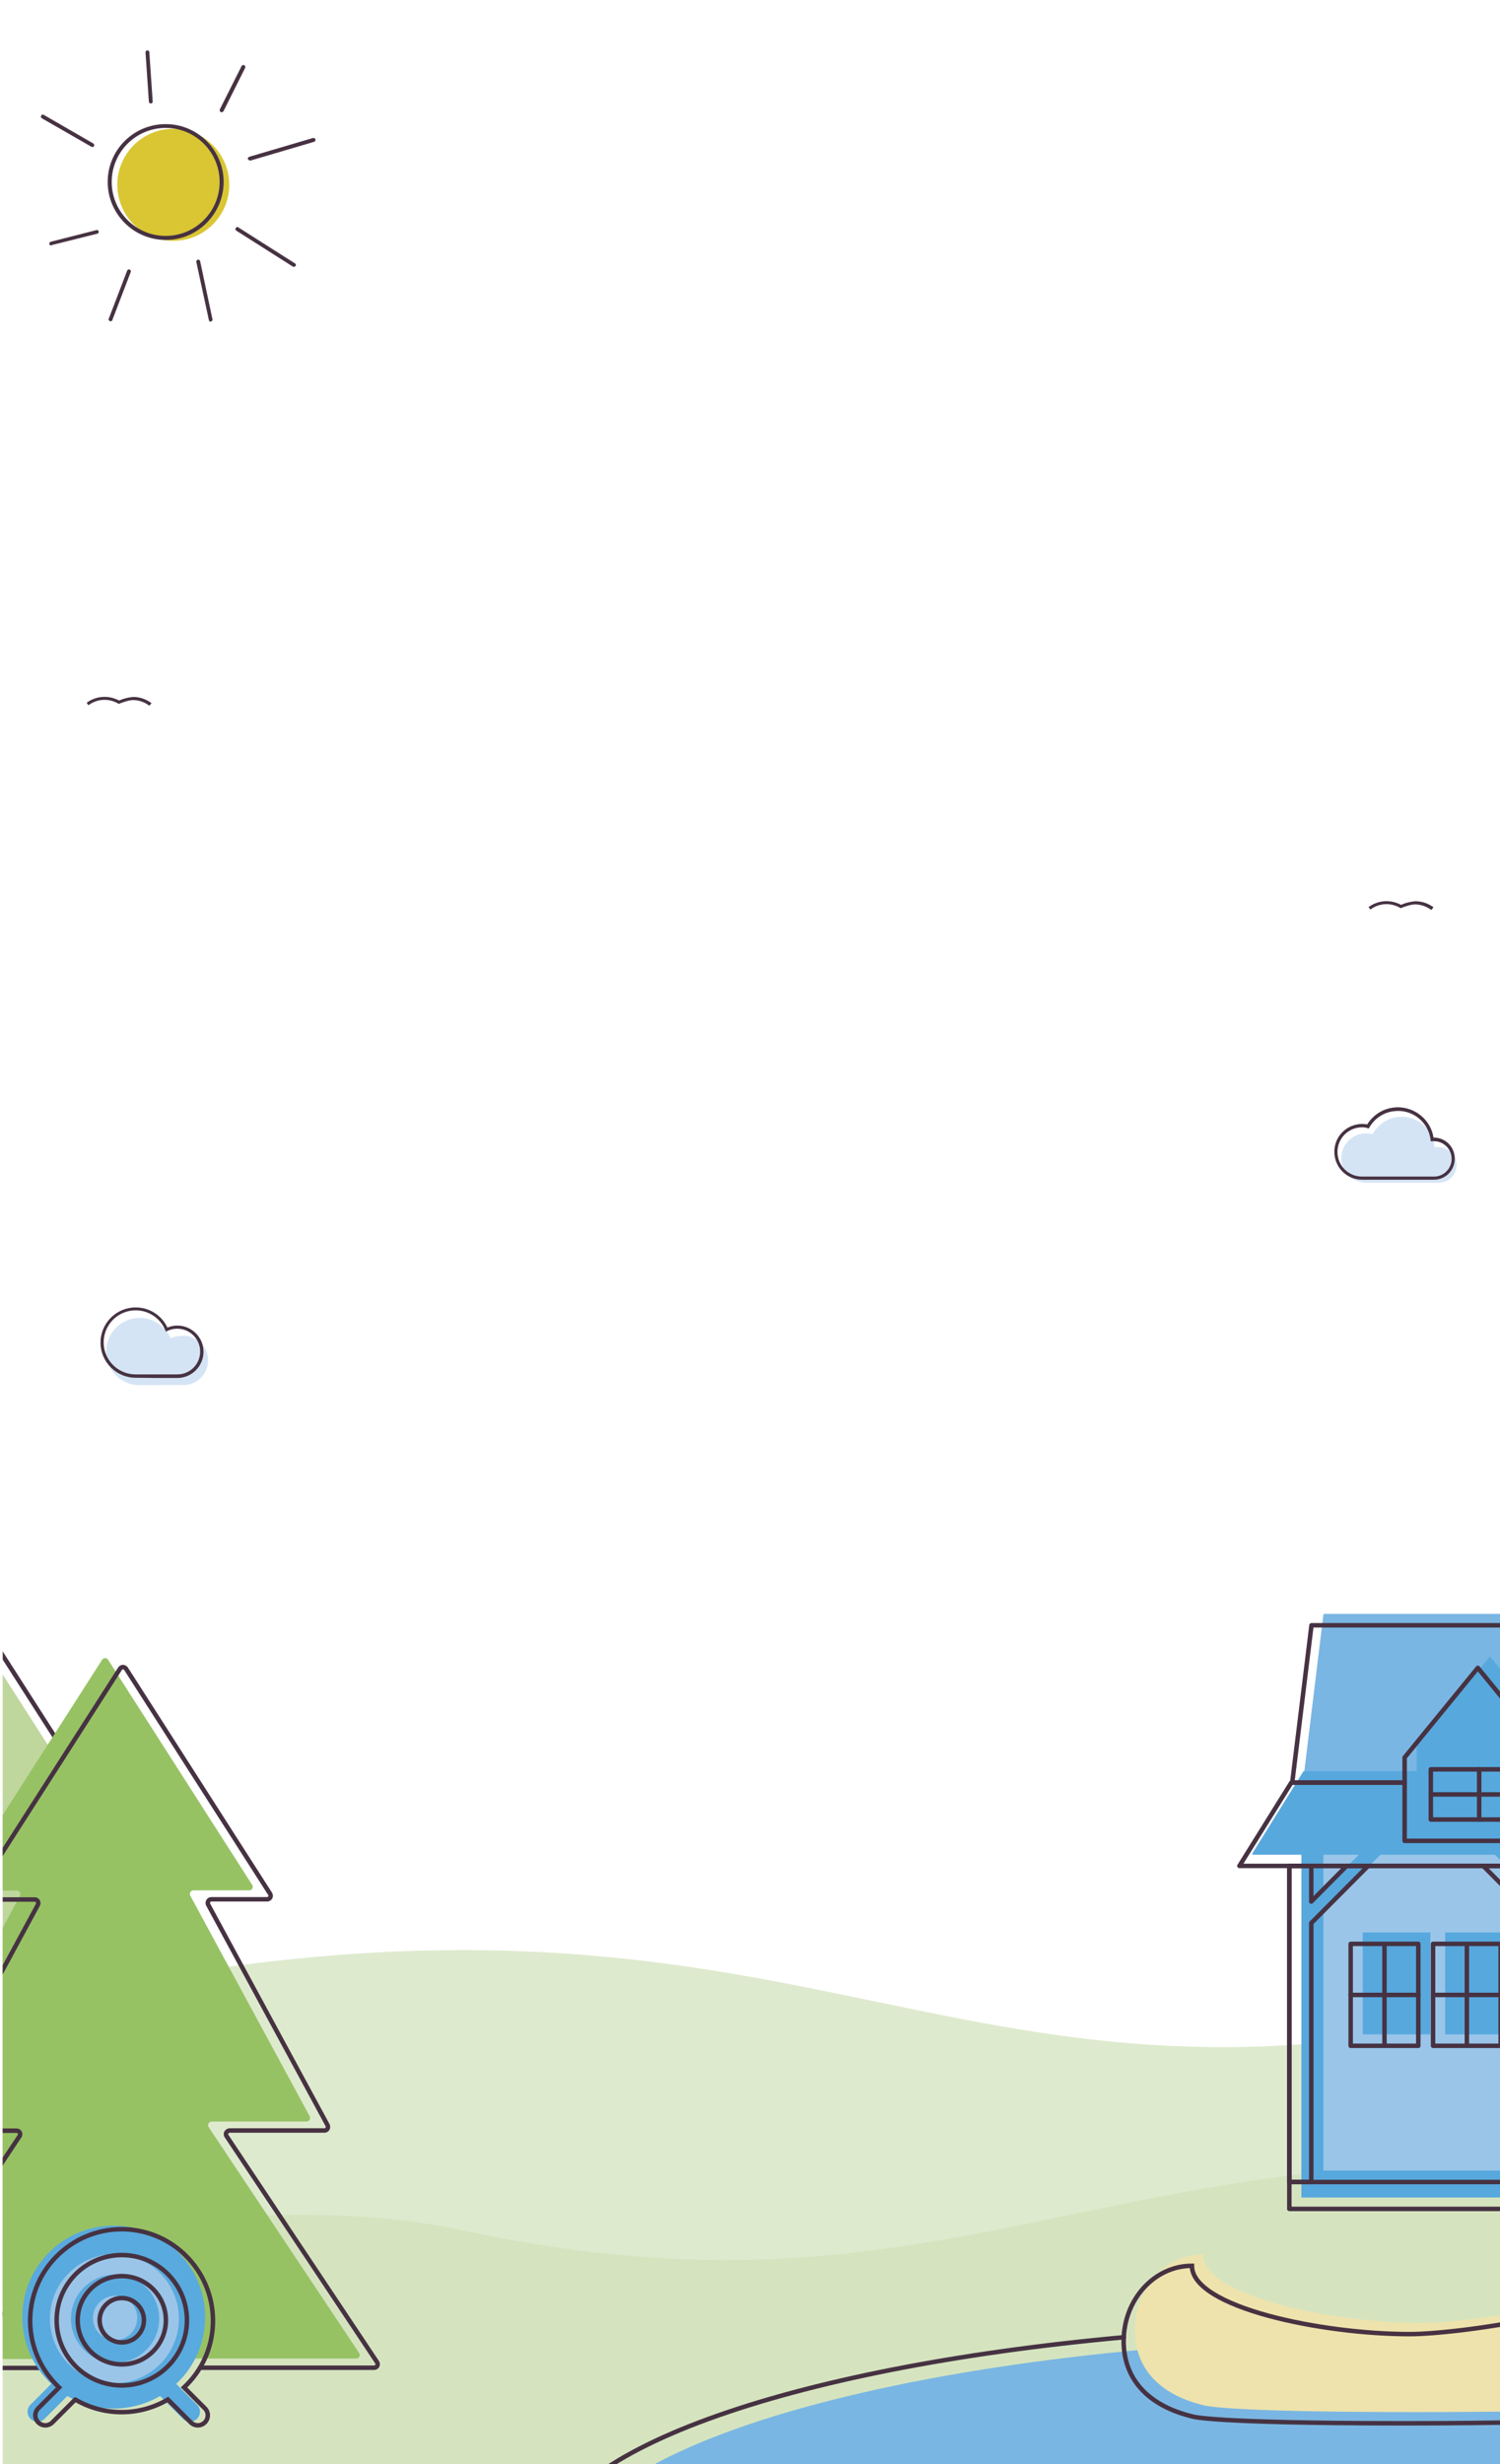 <?xml version="1.0" encoding="utf-8"?>
<!-- Generator: Adobe Illustrator 18.1.1, SVG Export Plug-In . SVG Version: 6.00 Build 0)  -->
<svg version="1.1" id="Layer_1" xmlns="http://www.w3.org/2000/svg" xmlns:xlink="http://www.w3.org/1999/xlink" x="0px" y="0px"
	 width="670px" height="1100px" viewBox="0 0 670 1100" style="enable-background:new 0 0 670 1100;" xml:space="preserve">
<style type="text/css">
	.st0{fill:#D5E4F5;}
	.st1{fill:#463242;}
	.st2{fill:#D9C632;}
	.st3{fill:none;}
	.st4{clip-path:url(#SVGID_2_);}
	.st5{fill:#DEEACE;}
	.st6{fill:#D5E4BF;}
	.st7{fill:#7AB6E3;}
	.st8{fill:none;stroke:#463242;stroke-width:2;stroke-linecap:round;stroke-miterlimit:10;}
	.st9{fill:#EEE3AC;}
	.st10{fill:#9AC5E9;}
	.st11{fill:#57A8DD;}
	.st12{fill:none;stroke:#463242;stroke-width:2;stroke-linecap:round;stroke-linejoin:round;}
	.st13{fill:#BFD69D;}
	.st14{fill:#97C264;}
	.st15{fill:none;stroke:#463242;stroke-width:2;stroke-miterlimit:10;}
	.st16{fill:#59AADE;}
</style>
<title>WEB_ContactPage_Landscape_Tall</title>
<path class="st0" d="M642.2,512c-0.2,0-0.5,0-0.7,0l-0.7,0.1l-0.1-0.7c-1-8.1-8.3-13.8-16.3-12.8c-4.6,0.5-8.7,3.2-11,7.2l-0.3,0.5
	l-0.5-0.1c-5.9-1.4-11.8,2.3-13.2,8.2c-1.4,5.9,2.3,11.8,8.2,13.2c0.8,0.2,1.7,0.3,2.5,0.3h32.1c4.4,0.3,8.1-3.1,8.4-7.4
	s-3.1-8.1-7.4-8.4C642.8,512,642.5,512,642.2,512z"/>
<path class="st1" d="M640.5,526.6h-32.1c-6.9,0-12.4-5.6-12.4-12.5c0-6.9,5.6-12.4,12.5-12.4c0.7,0,1.5,0.1,2.2,0.2
	c4.7-7.6,14.6-9.9,22.2-5.2c4,2.5,6.7,6.5,7.4,11.1h0.2c5.2,0,9.3,4.2,9.3,9.4C649.8,522.4,645.7,526.6,640.5,526.6z M608.4,503.2
	c-6.1,0-11,4.9-11,11s4.9,11,11,11h32.1c4.4,0,7.9-3.6,7.9-7.9c0-4.4-3.6-7.9-7.9-7.9c-0.2,0-0.5,0-0.7,0l-0.7,0.1l-0.1-0.7
	c-1-8.1-8.3-13.8-16.3-12.8c-4.6,0.5-8.7,3.2-11,7.2l-0.3,0.5l-0.5-0.1C610.1,503.3,609.3,503.2,608.4,503.2z"/>
<path class="st1" d="M639.3,406.2c-2.1-1.6-4.7-2.5-7.3-2.5c-2.2,0-6.1,1.6-6.1,1.6l-0.3,0.1l-0.3-0.2c-4.2-2.4-9.3-2.1-13.2,0.8
	l-0.8-1.1c4.2-3.1,9.8-3.5,14.5-1c2-0.9,4.1-1.4,6.3-1.6c3,0,5.8,0.9,8.2,2.7L639.3,406.2z"/>
<path class="st1" d="M66.7,315c-2.1-1.6-4.7-2.5-7.3-2.5c-2.2,0-6.1,1.6-6.1,1.6l-0.3,0.1l-0.3-0.2c-4.2-2.4-9.3-2.1-13.2,0.8
	l-0.8-1.1c4.2-3.1,9.8-3.5,14.5-1c2-0.9,4.1-1.4,6.3-1.6c3,0,5.8,1,8.2,2.8L66.7,315z"/>
<path class="st0" d="M81,596.3c-1.6,0-3.3,0.4-4.8,1.1c-3.2-7.6-12.1-11.2-19.7-7.9s-11.2,12.1-7.9,19.7c2.3,5.5,7.7,9.1,13.7,9.1
	c3.9,0,15.2-0.1,18.6-0.1c6,0.6,11.4-3.8,12-9.9s-3.8-11.4-9.9-12C82.4,596.3,81.7,596.3,81,596.3z"/>
<path class="st1" d="M60.6,615c-8.7,0-15.7-7.1-15.7-15.7c0-8.7,7.1-15.7,15.7-15.7c6.1,0,11.6,3.5,14.2,9c1.4-0.6,2.9-0.9,4.4-0.9
	c6.4,0,11.7,5.2,11.7,11.7c0,6.4-5.2,11.7-11.7,11.7h-8.7L60.6,615z M60.6,584.9c-7.9,0-14.3,6.4-14.3,14.3s6.4,14.3,14.3,14.3h9.9
	h8.7c5.7,0,10.2-4.6,10.2-10.2s-4.6-10.2-10.2-10.2c-1.5,0-3.1,0.3-4.4,1l-0.7,0.3l-0.3-0.7C71.6,588.4,66.4,584.9,60.6,584.9z"/>
<circle class="st2" cx="77.4" cy="82.5" r="25"/>
<path class="st1" d="M74,107.1c-14.3,0-25.9-11.6-25.9-25.9S59.7,55.4,74,55.4s25.9,11.6,25.9,25.9C99.8,95.5,88.3,107.1,74,107.1z
	 M74,57.1c-13.3,0-24.1,10.8-24.1,24.1s10.8,24.1,24.1,24.1s24.1-10.8,24.1-24.1C98.1,67.9,87.3,57.1,74,57.1z"/>
<path class="st1" d="M94.1,143.6c-0.4,0-0.8-0.3-0.8-0.7L87.7,117c-0.1-0.5,0.2-0.9,0.6-1.1c0.5-0.1,0.9,0.2,1.1,0.6
	c0,0,0,0.1,0,0.1l5.5,25.9c0.1,0.5-0.2,0.9-0.7,1L94.1,143.6z"/>
<path class="st1" d="M131.3,119.1c-0.2,0-0.3,0-0.5-0.1l-25.2-16c-0.4-0.2-0.6-0.8-0.3-1.2c0.2-0.4,0.8-0.6,1.2-0.3
	c0,0,0.1,0,0.1,0.1l25.2,16c0.4,0.3,0.5,0.8,0.2,1.2C131.9,118.9,131.6,119,131.3,119.1z"/>
<path class="st1" d="M111.6,71.6c-0.5,0-0.9-0.4-0.9-0.8c0-0.4,0.3-0.7,0.6-0.8l28.5-8.4c0.5-0.1,0.9,0.1,1.1,0.6
	c0.1,0.5-0.1,0.9-0.6,1.1l-28.5,8.4C111.7,71.6,111.7,71.6,111.6,71.6z"/>
<path class="st1" d="M99,50.1c-0.1,0-0.3,0-0.4-0.1c-0.4-0.2-0.6-0.7-0.4-1.2l9.7-19.3c0.2-0.4,0.7-0.6,1.2-0.4
	c0.4,0.2,0.6,0.7,0.4,1.2l-9.7,19.4C99.6,49.9,99.3,50.1,99,50.1z"/>
<path class="st1" d="M49.4,143.4c-0.5,0-0.9-0.4-0.9-0.9c0-0.1,0-0.2,0.1-0.3l8.2-21.4c0.2-0.4,0.7-0.7,1.1-0.5
	c0.4,0.2,0.7,0.7,0.5,1.1l0,0l-8.2,21.4C50.1,143.2,49.8,143.4,49.4,143.4z"/>
<path class="st1" d="M22.9,109.6c-0.5,0-0.9-0.4-0.9-0.8c0-0.4,0.3-0.8,0.7-0.9l20.4-5.2c0.5-0.1,0.9,0.2,1,0.6
	c0.1,0.5-0.2,0.9-0.6,1l-20.4,5.1L22.9,109.6z"/>
<path class="st1" d="M41.2,65.6c-0.2,0-0.3,0-0.4-0.1L18.7,52.8c-0.4-0.2-0.6-0.8-0.3-1.2c0.2-0.4,0.8-0.6,1.2-0.3L41.6,64
	c0.4,0.2,0.6,0.7,0.4,1.2C41.9,65.5,41.5,65.7,41.2,65.6z"/>
<path class="st1" d="M67.4,46.2c-0.5,0-0.8-0.3-0.9-0.8l-1.5-22c0-0.5,0.3-0.9,0.8-0.9s0.9,0.3,0.9,0.8l0,0l1.5,22
	C68.3,45.7,67.9,46.1,67.4,46.2C67.5,46.2,67.5,46.2,67.4,46.2L67.4,46.2L67.4,46.2z"/>
<rect y="663.9" class="st3" width="670" height="456.1"/>
<g>
	<defs>
		<rect id="SVGID_1_" x="1.2" y="655.8" width="668.8" height="464.2"/>
	</defs>
	<clipPath id="SVGID_2_">
		<use xlink:href="#SVGID_1_"  style="overflow:visible;"/>
	</clipPath>
	<g class="st4">
		<path class="st5" d="M815.7,898.7c-55.9-6.2-107.7-7.8-152.3,1.8c-249.6,54-307.8-78.5-635.5-9.7c-19.7,4.1-38.6,8-56.6,11.5
			c-0.1,21-0.7,42.1-1.4,63.1c-1.1,31.7-2.5,63.5-3.3,95.3l849-0.2L815.7,898.7L815.7,898.7z"/>
		<path class="st6" d="M815.7,980.7c-304.8-56.6-366.5,67.4-609.3,14.8c-66.6-14.4-149.4-3.7-237.9,10c-1.9,49.9-3.6,100-0.8,149.9
			l848,0.2L815.7,980.7L815.7,980.7z"/>
		<path class="st7" d="M960.4,1165.5c-1-24.8-1.1-49.5-0.7-74.3c-67.4-28.8-187.6-47.9-324.5-47.9c-211,0-382,45.4-382,101.5
			s171,101.5,382,101.5c138.8,0,260.2-19.7,327.1-49.1C961.5,1186.6,960.8,1176,960.4,1165.5z"/>
		<path class="st8" d="M502,1043.3c-150.3,13.7-258.4,51.5-258.4,96.1c0,56.1,171,101.5,382,101.5c145.2,0,271.5-21.5,336.1-53.2
			c-0.5-7.4-0.9-14.8-1.2-22.2c-1-25.1-1.1-50.2-0.7-75.2c-65.2-31.2-190.4-52.3-334.2-52.3c-40,0-78.5,1.6-114.7,4.7"/>
		<path class="st9" d="M634.6,1036.9c-39.5,0-97.2-12-97.2-30.5c-16.9,0-30.5,15.1-30.5,33.6c0,18.6,12.8,29.3,30.5,33.6
			c0,0,6.8,3.1,94.6,3.1s107.7-3.1,107.7-3.1c17.2-2.8,30.5-15.1,30.5-33.6c0-18.6-13.7-33.6-30.5-33.6
			C739.7,1024.9,658.4,1036.9,634.6,1036.9z"/>
		<path class="st8" d="M629.6,1041.9c-39.5,0-97.2-12-97.2-30.5c-16.8,0-30.5,15.1-30.5,33.6s12.8,29.3,30.5,33.6
			c0,0,6.8,3.1,94.6,3.1s107.7-3.1,107.7-3.1c17.2-2.8,30.5-15.1,30.5-33.6s-13.7-33.6-30.5-33.6
			C734.7,1029.9,653.4,1041.9,629.6,1041.9z"/>
		<rect x="581.3" y="814.2" class="st10" width="325.3" height="166.7"/>
		<path class="st11" d="M907.6,790.8l23.6,36.5c0.1,0.2,0.1,0.4-0.1,0.5c-0.1,0-0.1,0.1-0.2,0.1H559.7c-0.2,0-0.4-0.2-0.4-0.4
			c0-0.1,0-0.1,0.1-0.2l22.7-36.5c0.1-0.1,0.2-0.2,0.3-0.2h324.9C907.4,790.6,907.5,790.7,907.6,790.8z"/>
		<path class="st7" d="M582.6,790.6l8.5-69.8c0-0.2,0.2-0.4,0.5-0.4h308.5l7.7,70.2L582.6,790.6L582.6,790.6z"/>
		<polygon class="st11" points="665.5,739.4 632.8,779.4 632.8,827.8 698.2,827.8 698.2,779.4 		"/>
		<rect x="693.3" y="827.8" class="st11" width="9.8" height="153.1"/>
		
			<rect x="708.7" y="816.4" transform="matrix(-0.707 -0.707 0.707 -0.707 621.95 1936.565)" class="st11" width="6.8" height="46.2"/>
		<rect x="581.3" y="827.8" class="st11" width="9.8" height="153.1"/>
		
			<rect x="596.7" y="816.4" transform="matrix(-0.707 -0.707 0.707 -0.707 430.796 1857.403)" class="st11" width="6.8" height="46.2"/>
		
			<rect x="680.9" y="816.4" transform="matrix(0.707 -0.707 0.707 0.707 -393.159 729.774)" class="st11" width="6.8" height="46.2"/>
		
			<rect x="784.8" y="816.4" transform="matrix(0.707 -0.707 0.707 0.707 -362.747 803.211)" class="st11" width="6.8" height="46.2"/>
		<polygon class="st11" points="581.3,980.9 586.2,968.9 901.7,968.9 906.6,980.9 		"/>
		<rect x="608.7" y="862.6" class="st11" width="30.2" height="45.5"/>
		<rect x="645.5" y="862.6" class="st11" width="30.2" height="45.5"/>
		<rect x="722.5" y="862.6" class="st11" width="55.2" height="106.3"/>
		<rect x="575.9" y="832.9" class="st12" width="325.3" height="153.1"/>
		<line class="st12" x1="692.8" y1="795.7" x2="796.6" y2="795.7"/>
		<polyline class="st12" points="862.1,795.7 902,795.7 926.1,832.9 553.6,832.9 576.8,795.7 627.3,795.7 		"/>
		<polyline class="st12" points="627.3,795.7 577.2,795.7 585.8,725.5 894.8,725.5 902.5,795.7 862.1,795.7 		"/>
		<line class="st12" x1="796.6" y1="795.7" x2="692.8" y2="795.7"/>
		<polyline class="st12" points="627.4,795.7 627.4,821.7 692.8,821.7 692.8,795.7 		"/>
		<polyline class="st12" points="692.8,795.7 692.8,784.5 660.1,744.5 627.4,784.5 627.4,795.7 		"/>
		<polygon class="st12" points="611.1,832.9 601.5,832.9 585.7,848.8 585.7,832.9 575.9,832.9 575.9,974 585.7,974 585.7,858.4 		
			"/>
		<polygon class="st12" points="723.1,832.9 713.5,832.9 697.7,848.8 697.7,832.9 687.9,832.9 687.9,848.8 672,832.9 662.5,832.9 
			687.9,858.4 687.9,974 697.7,974 697.7,858.4 		"/>
		<polygon class="st12" points="827,832.9 817.4,832.9 801.5,848.8 801.5,832.9 791.8,832.9 791.8,848.8 775.9,832.9 766.3,832.9 
			791.8,858.4 791.8,974 801.5,974 801.5,858.4 		"/>
		<line class="st12" x1="575.9" y1="974" x2="901.2" y2="974"/>
		<rect x="603.3" y="867.7" class="st12" width="30.2" height="45.5"/>
		<rect x="640.1" y="867.7" class="st12" width="30.2" height="45.5"/>
		<rect x="717.1" y="867.7" class="st12" width="55.2" height="106.3"/>
		<line class="st12" x1="618.4" y1="868.8" x2="618.4" y2="912.1"/>
		<line class="st12" x1="603.3" y1="890.5" x2="633.5" y2="890.5"/>
		<line class="st12" x1="655.2" y1="868.8" x2="655.2" y2="912.1"/>
		<line class="st12" x1="640.1" y1="890.5" x2="670.3" y2="890.5"/>
		<rect x="639.1" y="789.8" class="st12" width="43.2" height="22.4"/>
		<line class="st12" x1="681.2" y1="801" x2="640.2" y2="801"/>
		<line class="st12" x1="660.7" y1="789.8" x2="660.7" y2="812.2"/>
		<rect x="730.3" y="877.9" class="st12" width="11.9" height="34.3"/>
		<rect x="748.9" y="877.9" class="st12" width="11.9" height="34.3"/>
		<rect x="748.9" y="918.7" class="st12" width="11.9" height="46.2"/>
		<rect x="730.3" y="918.7" class="st12" width="11.9" height="46.2"/>
		<path class="st5" d="M186,900.9l11.6,2.7l23.7,45.1c0,0,1.2,2.4-1.4,2.4h-42.3c0,0-2.8,0.3-1.3,2.5l14.9,22.4l-31.9-3.1l5.7-74.6
			L186,900.9z"/>
		<path class="st13" d="M-19.7,1028.8H92.5c0.9,0,1.6-0.7,1.6-1.6c0-0.3-0.1-0.6-0.3-0.9L26.5,925.5c-0.5-0.7-0.3-1.7,0.5-2.2
			c0.3-0.2,0.6-0.3,0.9-0.3h42.3c0.9,0,1.6-0.7,1.6-1.6c0-0.3-0.1-0.5-0.2-0.8l-53.3-98.5c-0.4-0.8-0.1-1.7,0.6-2.2
			c0.2-0.1,0.5-0.2,0.8-0.2h24.9c0.9,0,1.6-0.7,1.6-1.6c0-0.3-0.1-0.6-0.3-0.9l-64.4-100.5c-0.5-0.7-1.5-1-2.2-0.5
			c-0.2,0.1-0.4,0.3-0.5,0.5l-64.4,100.5c-0.5,0.7-0.3,1.7,0.5,2.2c0.3,0.2,0.5,0.2,0.9,0.3h24.9c0.9,0,1.6,0.7,1.6,1.6
			c0,0.3-0.1,0.5-0.2,0.8l-53.2,98.4c-0.4,0.8-0.1,1.7,0.6,2.2c0.2,0.1,0.5,0.2,0.8,0.2h42.3c0.9,0,1.6,0.8,1.6,1.6
			c0,0.3-0.1,0.6-0.3,0.8l-67.2,100.9c-0.5,0.7-0.3,1.7,0.5,2.2c0.3,0.2,0.6,0.3,0.9,0.3H-19.7z"/>
		<path class="st8" d="M-127,1032.8h227.4c0.9,0,1.6-0.7,1.6-1.6c0-0.3-0.1-0.6-0.3-0.9L34.5,929.5c-0.5-0.7-0.3-1.7,0.5-2.2
			c0.3-0.2,0.6-0.3,0.9-0.3h42.3c0.9,0,1.6-0.7,1.6-1.6c0-0.3-0.1-0.5-0.2-0.8l-53.3-98.5c-0.4-0.8-0.1-1.7,0.6-2.2
			c0.2-0.1,0.5-0.2,0.8-0.2h24.9c0.9,0,1.6-0.7,1.6-1.6c0-0.3-0.1-0.6-0.3-0.9l-64.4-100.5c-0.5-0.7-1.5-1-2.2-0.5
			c-0.2,0.1-0.4,0.3-0.5,0.5l-64.4,100.5c-0.5,0.7-0.3,1.7,0.5,2.2c0.3,0.2,0.5,0.2,0.9,0.3h24.9c0.9,0,1.6,0.7,1.6,1.6
			c0,0.3-0.1,0.5-0.2,0.8l-53.3,98.5c-0.4,0.8-0.1,1.7,0.6,2.2c0.2,0.1,0.5,0.2,0.8,0.2h42.4c0.9,0,1.6,0.8,1.6,1.6
			c0,0.3-0.1,0.6-0.3,0.8L-127,1032.8"/>
		<path class="st14" d="M47,1052.8h112.1c0.9,0,1.6-0.7,1.6-1.6c0-0.3-0.1-0.6-0.3-0.9L93.2,949.5c-0.5-0.7-0.3-1.7,0.5-2.2
			c0.3-0.2,0.6-0.3,0.9-0.3h42.3c0.9,0,1.6-0.7,1.6-1.6c0-0.3-0.1-0.5-0.2-0.8L85,846.2c-0.4-0.8-0.1-1.7,0.6-2.2
			c0.2-0.1,0.5-0.2,0.8-0.2h24.9c0.9,0,1.6-0.7,1.6-1.6c0-0.3-0.1-0.6-0.3-0.9L48.3,740.9c-0.5-0.7-1.5-1-2.2-0.5
			c-0.2,0.1-0.4,0.3-0.5,0.5l-64.4,100.5c-0.5,0.7-0.3,1.7,0.5,2.2c0.3,0.2,0.5,0.2,0.9,0.3H7.5c0.9,0,1.6,0.7,1.6,1.6
			c0,0.3-0.1,0.5-0.2,0.8l-53.3,98.4c-0.4,0.8-0.1,1.7,0.6,2.2c0.2,0.1,0.5,0.2,0.7,0.2h42.4c0.9,0,1.6,0.7,1.6,1.6
			c0,0.3-0.1,0.6-0.3,0.9l-67.3,100.9c-0.5,0.7-0.3,1.7,0.5,2.2c0.3,0.2,0.6,0.3,0.9,0.3H47z"/>
		<path class="st15" d="M89.9,1056.9h77.2c0.9,0,1.6-0.7,1.6-1.6c0-0.3-0.1-0.6-0.3-0.9l-67.2-100.9c-0.5-0.7-0.3-1.7,0.5-2.2
			c0.3-0.2,0.6-0.3,0.9-0.3h42.3c0.9,0,1.6-0.7,1.6-1.6c0-0.3-0.1-0.5-0.2-0.8L93,850.2c-0.4-0.8-0.1-1.7,0.6-2.2
			c0.2-0.1,0.5-0.2,0.8-0.2h24.9c0.9,0,1.6-0.7,1.6-1.6c0-0.3-0.1-0.6-0.3-0.9L56.3,744.9c-0.5-0.7-1.5-1-2.2-0.5
			c-0.2,0.1-0.4,0.3-0.5,0.5l-64.4,100.5c-0.5,0.7-0.3,1.7,0.5,2.2c0.3,0.2,0.5,0.2,0.9,0.3h24.9c0.9,0,1.6,0.7,1.6,1.6
			c0,0.3-0.1,0.5-0.2,0.8l-53.3,98.4c-0.4,0.8-0.1,1.7,0.6,2.2c0.2,0.1,0.5,0.2,0.7,0.2H7.4c0.9,0,1.6,0.7,1.6,1.6
			c0,0.3-0.1,0.6-0.3,0.9l-67.3,100.9c-0.5,0.7-0.3,1.7,0.5,2.2c0.3,0.2,0.6,0.3,0.9,0.3H55"/>
		<path class="st16" d="M78.7,1064.1c16.5-15.4,17.3-41.2,1.9-57.7s-41.2-17.3-57.7-1.9s-17.3,41.2-1.9,57.7
			c0.6,0.7,1.3,1.3,1.9,1.9l-9.2,9.2c-1.8,1.7-1.9,4.5-0.2,6.3s4.5,1.9,6.3,0.2c0.1-0.1,0.1-0.1,0.2-0.2l9.9-9.9
			c0.1-0.1,0.1-0.2,0.2-0.2c12.8,7.5,28.6,7.5,41.4,0c0.1,0.1,0.1,0.2,0.2,0.2l9.9,9.9c1.7,1.8,4.5,1.9,6.3,0.2
			c1.8-1.7,1.9-4.5,0.2-6.3c-0.1-0.1-0.1-0.1-0.2-0.2L78.7,1064.1z"/>
		<circle class="st10" cx="51.1" cy="1035" r="28.8"/>
		<circle class="st16" cx="51.4" cy="1035" r="19.7"/>
		<circle class="st10" cx="51.4" cy="1034.7" r="9.9"/>
		<path class="st15" d="M82.2,1065.7c16.5-15.4,17.3-41.2,1.9-57.7c-15.4-16.5-41.2-17.3-57.7-1.9s-17.3,41.2-1.9,57.7
			c0.6,0.7,1.3,1.3,1.9,1.9l-9.2,9.2c-1.8,1.7-1.9,4.5-0.2,6.3c1.7,1.8,4.5,1.9,6.3,0.2c0.1-0.1,0.1-0.1,0.2-0.2l9.9-9.9
			c0.1-0.1,0.1-0.2,0.2-0.2c12.8,7.5,28.6,7.5,41.4,0c0.1,0.1,0.1,0.2,0.2,0.2l9.9,9.9c1.7,1.8,4.5,1.9,6.3,0.2
			c1.8-1.7,1.9-4.5,0.2-6.3c-0.1-0.1-0.1-0.1-0.2-0.2L82.2,1065.7z"/>
		<circle class="st15" cx="54.4" cy="1035.7" r="29.1"/>
		<circle class="st15" cx="54.4" cy="1035.7" r="19.7"/>
		<circle class="st15" cx="54.4" cy="1035.7" r="9.9"/>
	</g>
</g>
</svg>
